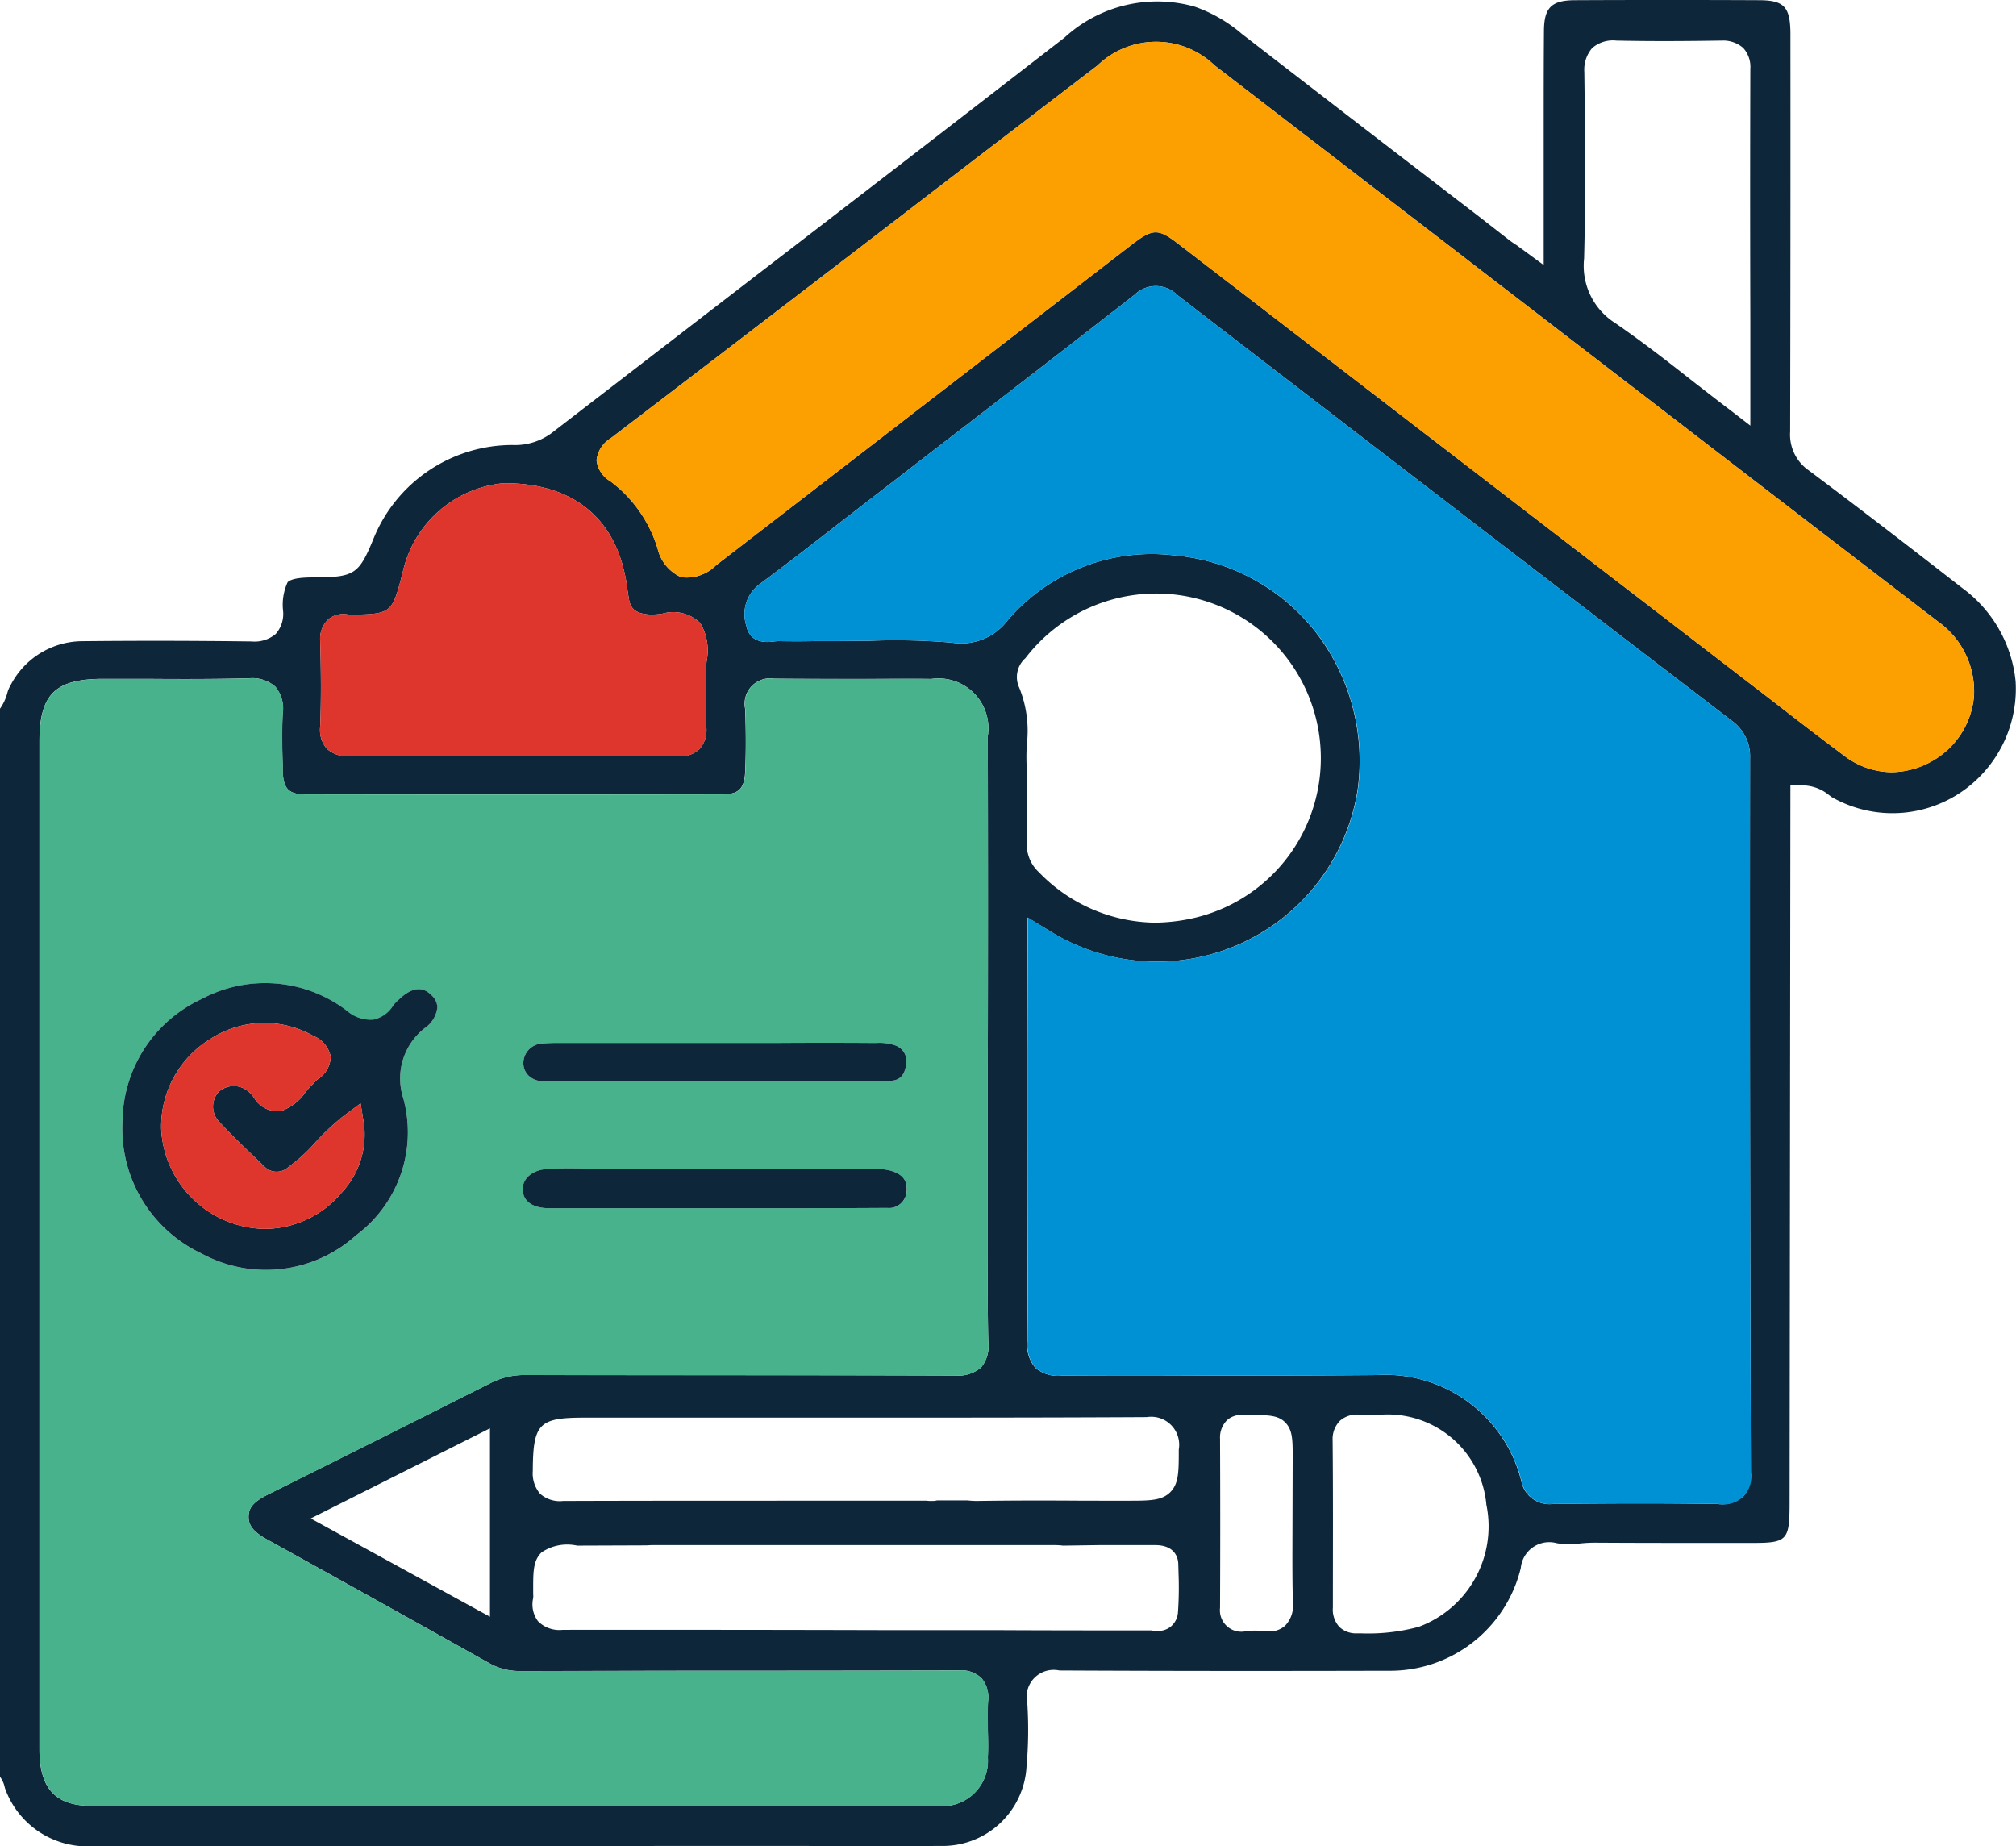 <svg xmlns="http://www.w3.org/2000/svg" width="72" height="65.931" viewBox="0 0 72 65.931">
  <g id="Group_42746" data-name="Group 42746" transform="translate(-5.001 -6.264)">
    <g id="Group_42742" data-name="Group 42742">
      <path id="Path_34469" data-name="Path 34469" d="M75.076,27.259c-2.172-1.691-3.863-2.989-5.468-4.19a1.556,1.556,0,0,1-.673-1.393q.015-6.92.01-13.848V7.443c-.01-.941-.231-1.172-1.134-1.172q-3.271-.015-6.544,0c-.865,0-1.125.269-1.125,1.124-.009,1.163-.009,2.336-.009,3.5v4.834l-.971-.711a3.206,3.206,0,0,1-.3-.211l-1.1-.856Q53.55,10.721,49.35,7.472a5.253,5.253,0,0,0-1.681-.97,4.9,4.9,0,0,0-4.651,1.105q-5.579,4.324-11.186,8.629l-7.025,5.411a2.2,2.2,0,0,1-1.509.509,5.358,5.358,0,0,0-4.968,3.373c-.509,1.24-.682,1.346-2.057,1.355-.355,0-.836.01-1,.173a1.916,1.916,0,0,0-.163,1.009,1.082,1.082,0,0,1-.26.836,1.165,1.165,0,0,1-.865.269c-2.191-.028-4.17-.028-6.035-.009a2.9,2.9,0,0,0-2.585,1.6.971.971,0,0,0-.1.24A1.77,1.77,0,0,1,5,31.574V69.715a.943.943,0,0,1,.173.394,3.127,3.127,0,0,0,3.152,2.086l23.006-.01h2.316c1.643.01,3.3.01,4.939,0a3,3,0,0,0,3.076-2.825,14.881,14.881,0,0,0,.028-2.278.966.966,0,0,1,1.144-1.163c3.911.02,7.832.02,11.743.01a4.8,4.8,0,0,0,4.738-3.671,1.02,1.02,0,0,1,1.288-.884,2.639,2.639,0,0,0,.826.01,5.21,5.21,0,0,1,.557-.029c1.375.009,2.759.009,4.142.009h1.48c1.2,0,1.3-.1,1.307-1.326l.029-25.745.49.02a1.509,1.509,0,0,1,.865.326l.115.087a4.373,4.373,0,0,0,5.286-.721,4.459,4.459,0,0,0,1.287-3.411A4.711,4.711,0,0,0,75.076,27.259ZM61.584,8.837a1.186,1.186,0,0,1,.279-.855,1.13,1.13,0,0,1,.864-.269c1.25.028,2.5.019,3.758,0a1.093,1.093,0,0,1,.769.259,1,1,0,0,1,.259.75c-.009,2.969-.009,5.938,0,8.994v3.748l-.778-.6c-.433-.326-.846-.653-1.259-.97-.951-.75-1.855-1.451-2.8-2.1a2.417,2.417,0,0,1-1.1-2.3C61.632,13.305,61.613,11.1,61.584,8.837ZM16.437,32.208c.038-.99.029-2,0-3.027v-.029a.962.962,0,0,1,.288-.769.851.851,0,0,1,.75-.163C19,28.191,19,28.191,19.387,26.692a4.072,4.072,0,0,1,3.594-3.171c2.191-.019,3.69.98,4.238,2.863a6.238,6.238,0,0,1,.2,1.009l.038.231c.048.336.192.548.731.586a2.513,2.513,0,0,0,.461-.028,1.382,1.382,0,0,1,1.364.336,1.933,1.933,0,0,1,.222,1.374c-.01.144-.029.288-.029.432.009.231,0,.462,0,.7,0,.394-.01.8.019,1.192a1.033,1.033,0,0,1-.231.788,1,1,0,0,1-.778.269h-.039c-1.451-.02-2.9-.02-4.353-.02l-1.547.01-1.518-.01c-1.413,0-2.826,0-4.238.01a1.078,1.078,0,0,1-.846-.259A1.028,1.028,0,0,1,16.437,32.208ZM40.288,67.025c-.019.326-.009.653-.009.98.009.346.019.682,0,1.018a1.624,1.624,0,0,1-1.826,1.73q-7.539.015-15.1.01-7.539,0-15.1-.01c-1.278,0-1.845-.624-1.845-2.027V32.765c0-1.71.557-2.258,2.287-2.258h1.537c1.211.01,2.432.01,3.652-.019a1.248,1.248,0,0,1,.951.3,1.225,1.225,0,0,1,.26.97c-.029.6-.019,1.211,0,1.807v.211c.019.654.211.856.817.856q7.437.013,14.885,0c.587,0,.788-.2.817-.807.029-.673.029-1.413,0-2.24A.906.906,0,0,1,32.639,30.5c1.047.01,2.1.01,3.142.01.827,0,1.653-.01,2.48,0a1.782,1.782,0,0,1,2.018,2.047q.013,5.938,0,11.868v6.4c0,1.125-.01,2.249.019,3.373a1.194,1.194,0,0,1-.259.9,1.271,1.271,0,0,1-.923.288c-5.122-.019-10.254-.01-15.376-.019h-.009a2.617,2.617,0,0,0-1.211.288q-3.95,1.989-7.928,3.969c-.519.259-.7.461-.712.778-.009.289.106.539.692.856q3.648,2.018,7.285,4.055l.653.365a2.146,2.146,0,0,0,1.048.26h.009c2.316,0,4.642-.01,6.958-.01q4.353,0,8.706-.01a1.043,1.043,0,0,1,.827.279A1.081,1.081,0,0,1,40.288,67.025ZM22.5,57.271V64L16.1,60.49Zm24.572,6.544v.009a.724.724,0,0,1-.259.529.7.7,0,0,1-.462.154,1.594,1.594,0,0,1-.24-.019c-1.9,0-3.719,0-5.535-.01h-4q-5.737-.015-11.465-.01H25.1a1.076,1.076,0,0,1-.884-.307,1,1,0,0,1-.173-.827.751.751,0,0,0,0-.144v-.125c0-.644-.01-1.066.3-1.364a1.637,1.637,0,0,1,1.268-.241l2.451-.009c.086,0,.163-.01.25-.01H42.547a3.086,3.086,0,0,1,.423.019l1.326-.019h1.951c.749,0,.836.49.836.7l.009.317A12.8,12.8,0,0,1,47.073,63.815ZM46.8,59.548c-.308.308-.74.308-1.518.308H43.729c-1.278-.01-2.566-.01-3.844.009a3.223,3.223,0,0,1-.327-.019H38.463a.633.633,0,0,1-.183.019,1.062,1.062,0,0,1-.183-.009h-4.66c-2.778,0-5.545,0-8.323.009a1.059,1.059,0,0,1-.826-.259,1.124,1.124,0,0,1-.259-.817c.009-1.7.221-1.9,1.864-1.9h9.744c3.441,0,6.881,0,10.321-.019A1,1,0,0,1,47.1,58.03C47.1,58.827,47.1,59.241,46.8,59.548ZM41.672,32.862a4.1,4.1,0,0,0-.269-2.038.9.9,0,0,1,.221-1.057,5.88,5.88,0,0,1,10.494,4.382,5.853,5.853,0,0,1-4.67,4.94,6.534,6.534,0,0,1-1.2.125,5.863,5.863,0,0,1-4.142-1.8,1.343,1.343,0,0,1-.433-1.048c.01-.548.01-1.1.01-1.7V33.89A7.337,7.337,0,0,1,41.672,32.862Zm9.5,30.607a1.022,1.022,0,0,1-.278.855.835.835,0,0,1-.6.2c-.1,0-.173-.01-.221-.01a2,2,0,0,0-.24-.019c-.1,0-.2.01-.318.019a.766.766,0,0,1-.941-.836c.009-2.008.009-4.026,0-6.035a.869.869,0,0,1,.25-.663.756.756,0,0,1,.653-.173h.125l.106-.009c.576,0,.932,0,1.191.259s.269.606.269,1.173l-.009,3.248C51.157,62.143,51.157,62.806,51.176,63.469Zm4.488.894a6.881,6.881,0,0,1-2.056.23h-.135a.86.86,0,0,1-.634-.23.917.917,0,0,1-.231-.692c0-1.989.01-3.979-.009-5.978A.925.925,0,0,1,52.858,57a.912.912,0,0,1,.73-.212,3.409,3.409,0,0,0,.452,0h.221A3.538,3.538,0,0,1,58.086,60,3.826,3.826,0,0,1,55.664,64.363Zm11.59-4.652a1.144,1.144,0,0,1-.827.27.115.115,0,0,1-.057-.01c-.894-.01-1.8-.019-2.7-.019-1.086,0-2.162.009-3.2.019a1.019,1.019,0,0,1-1.134-.817,5.012,5.012,0,0,0-5.16-3.786c-2.009.019-4.017.019-6.026.019-1.739-.01-3.488-.01-5.228,0a1.214,1.214,0,0,1-.941-.279,1.245,1.245,0,0,1-.289-.932c.02-3.44.02-6.881.02-10.311l-.01-4.834.73.442a7.255,7.255,0,0,0,11.061-5.016,7.528,7.528,0,0,0-1.48-5.593A7.2,7.2,0,0,0,46.958,26.1a6.764,6.764,0,0,0-5.968,2.316,2.076,2.076,0,0,1-1.98.8,23.519,23.519,0,0,0-2.979-.067c-.413,0-.836.009-1.239.009h-.664q-.677.015-1.355,0c-.028,0-.057.01-.1.01-.72.115-.951-.231-1.018-.558a1.332,1.332,0,0,1,.48-1.489q1.24-.922,2.451-1.874l3.459-2.672q3.749-2.883,7.477-5.785a1.086,1.086,0,0,1,1.537.019q9.889,7.611,19.8,15.2a1.564,1.564,0,0,1,.644,1.336q-.015,12.743.028,25.5A1.144,1.144,0,0,1,67.254,59.711ZM74,33.448a3,3,0,0,1-1.442.394,2.838,2.838,0,0,1-1.691-.587c-.951-.711-1.893-1.441-2.835-2.171l-3.642-2.8L47.063,14.958c-.7-.538-.893-.528-1.624.029L30.573,26.452a1.476,1.476,0,0,1-1.249.423,1.486,1.486,0,0,1-.837-1.019,4.731,4.731,0,0,0-1.681-2.4,1.01,1.01,0,0,1-.5-.749,1.049,1.049,0,0,1,.5-.788Q33.379,16.9,39.933,11.864L44.2,8.6a3.01,3.01,0,0,1,4.18,0L65.293,21.608q4.44,3.417,8.909,6.843a3.061,3.061,0,0,1,1.3,2.662A2.952,2.952,0,0,1,74,33.448Z" fill="#0d263a"/>
      <path id="Path_34470" data-name="Path 34470" d="M30.208,31.026c0,.394-.01.8.019,1.192a1.033,1.033,0,0,1-.231.788,1,1,0,0,1-.778.269h-.039c-1.451-.02-2.9-.02-4.353-.02l-1.547.01-1.518-.01c-1.413,0-2.826,0-4.238.01a1.078,1.078,0,0,1-.846-.259,1.028,1.028,0,0,1-.24-.8c.038-.99.029-2,0-3.027v-.029a.962.962,0,0,1,.288-.769.851.851,0,0,1,.75-.163C19,28.191,19,28.191,19.387,26.692a4.072,4.072,0,0,1,3.594-3.171c2.191-.019,3.69.98,4.238,2.863a6.238,6.238,0,0,1,.2,1.009l.038.231c.048.336.192.548.731.586a2.513,2.513,0,0,0,.461-.028,1.382,1.382,0,0,1,1.364.336,1.933,1.933,0,0,1,.222,1.374c-.01.144-.029.288-.029.432C30.217,30.555,30.208,30.786,30.208,31.026Z" fill="#de352c"/>
      <path id="Path_34471" data-name="Path 34471" d="M39.231,65.919q-4.353.015-8.706.01c-2.316,0-4.642.01-6.958.01h-.009a2.146,2.146,0,0,1-1.048-.26l-.653-.365q-3.633-2.033-7.285-4.055c-.586-.317-.7-.567-.692-.856.01-.317.193-.519.712-.778q3.978-1.976,7.928-3.969a2.617,2.617,0,0,1,1.211-.288h.009c5.122.009,10.254,0,15.376.019a1.271,1.271,0,0,0,.923-.288,1.194,1.194,0,0,0,.259-.9c-.029-1.124-.019-2.248-.019-3.373v-6.4q.013-5.924,0-11.868a1.782,1.782,0,0,0-2.018-2.047c-.827-.01-1.653,0-2.48,0-1.047,0-2.095,0-3.142-.01a.906.906,0,0,0-1.019,1.086c.029.827.029,1.567,0,2.24-.029.6-.23.807-.817.807q-7.437.013-14.885,0c-.606,0-.8-.2-.817-.856v-.211c-.019-.6-.029-1.211,0-1.807a1.225,1.225,0,0,0-.26-.97,1.248,1.248,0,0,0-.951-.3c-1.22.029-2.441.029-3.652.019H8.7c-1.73,0-2.287.548-2.287,2.258V68.726c0,1.4.567,2.027,1.845,2.027q7.552.015,15.1.01t15.1-.01a1.624,1.624,0,0,0,1.826-1.73c.019-.336.009-.672,0-1.018,0-.327-.01-.654.009-.98a1.081,1.081,0,0,0-.23-.827A1.043,1.043,0,0,0,39.231,65.919ZM24.394,43.528a5.647,5.647,0,0,1,.586-.019h7.659c1.22-.009,2.431-.009,3.652,0a1.768,1.768,0,0,1,.653.077.6.6,0,0,1,.413.73c-.077.481-.355.539-.595.548-1.134.019-2.278.019-3.422.019H28.776c-1.461,0-2.912.01-4.373-.009a.738.738,0,0,1-.538-.212.631.631,0,0,1-.173-.451A.709.709,0,0,1,24.394,43.528Zm.105,4.488c.49-.038.99-.029,1.48-.019H36.06a2.817,2.817,0,0,1,.721.067c.576.154.624.471.6.759a.627.627,0,0,1-.692.577c-1.49.01-2.979.01-4.469.01h-7.63c-.2,0-.884-.048-.913-.644C23.644,48.362,24,48.055,24.5,48.016ZM9.373,46.325A4.872,4.872,0,0,1,12.2,41.943a4.808,4.808,0,0,1,5.208.432,1.267,1.267,0,0,0,.942.3,1.1,1.1,0,0,0,.692-.5,1.137,1.137,0,0,1,.183-.192c.682-.672,1.057-.307,1.2-.163a.594.594,0,0,1,.192.423,1.029,1.029,0,0,1-.375.682A2.28,2.28,0,0,0,19.4,45.47a4.582,4.582,0,0,1-1.682,4.91,4.808,4.808,0,0,1-5.526.644A4.926,4.926,0,0,1,9.373,46.325Z" fill="#47b28c"/>
      <path id="Path_34472" data-name="Path 34472" d="M75.5,31.113A2.952,2.952,0,0,1,74,33.448a3,3,0,0,1-1.442.394,2.838,2.838,0,0,1-1.691-.587c-.951-.711-1.893-1.441-2.835-2.171l-3.642-2.8L47.063,14.958c-.7-.538-.893-.528-1.624.029L30.573,26.452a1.476,1.476,0,0,1-1.249.423,1.486,1.486,0,0,1-.837-1.019,4.731,4.731,0,0,0-1.681-2.4,1.01,1.01,0,0,1-.5-.749,1.049,1.049,0,0,1,.5-.788Q33.379,16.9,39.933,11.864L44.2,8.6a3.01,3.01,0,0,1,4.18,0L65.293,21.608q4.44,3.417,8.909,6.843A3.061,3.061,0,0,1,75.5,31.113Z" fill="#fc9f00"/>
      <path id="Path_34473" data-name="Path 34473" d="M67.532,58.837a.98.98,0,0,1-1.1,1.144.115.115,0,0,1-.057-.01c-.894-.01-1.8-.019-2.7-.019-1.086,0-2.162.009-3.2.019a1.019,1.019,0,0,1-1.134-.817,5.012,5.012,0,0,0-5.16-3.786c-2.009.019-4.017.019-6.026.019-1.739-.01-3.488-.01-5.228,0a1.214,1.214,0,0,1-.941-.279,1.245,1.245,0,0,1-.289-.932c.02-3.44.02-6.881.02-10.311l-.01-4.834.73.442a7.255,7.255,0,0,0,11.061-5.016,7.528,7.528,0,0,0-1.48-5.593A7.2,7.2,0,0,0,46.958,26.1a6.764,6.764,0,0,0-5.968,2.316,2.076,2.076,0,0,1-1.98.8,23.519,23.519,0,0,0-2.979-.067c-.413,0-.836.009-1.239.009h-.664q-.677.015-1.355,0c-.028,0-.057.01-.1.01-.72.115-.951-.231-1.018-.558a1.332,1.332,0,0,1,.48-1.489q1.24-.922,2.451-1.874l3.459-2.672q3.749-2.883,7.477-5.785a1.086,1.086,0,0,1,1.537.019q9.889,7.611,19.8,15.2a1.564,1.564,0,0,1,.644,1.336Q67.489,46.085,67.532,58.837Z" fill="#0091d4"/>
    </g>
    <g id="Group_42743" data-name="Group 42743">
      <path id="Path_34474" data-name="Path 34474" d="M20.425,41.818c-.144-.144-.519-.509-1.2.163a1.137,1.137,0,0,0-.183.192,1.1,1.1,0,0,1-.692.5,1.267,1.267,0,0,1-.942-.3,4.808,4.808,0,0,0-5.208-.432,4.872,4.872,0,0,0-2.826,4.382,4.926,4.926,0,0,0,2.816,4.7,4.808,4.808,0,0,0,5.526-.644A4.582,4.582,0,0,0,19.4,45.47a2.28,2.28,0,0,1,.845-2.547,1.029,1.029,0,0,0,.375-.682A.594.594,0,0,0,20.425,41.818Zm-3.21,7.025a3.61,3.61,0,0,1-2.739,1.307h-.057a3.768,3.768,0,0,1-3.662-3.566,3.675,3.675,0,0,1,1.759-3.219,3.545,3.545,0,0,1,3.68-.106,1.013,1.013,0,0,1,.615.74.975.975,0,0,1-.451.8.655.655,0,0,0-.144.144l-.125.115c-.068.077-.135.154-.2.241a1.74,1.74,0,0,1-.836.634.967.967,0,0,1-.99-.481,1.277,1.277,0,0,0-.183-.2.8.8,0,0,0-1.066,0,.774.774,0,0,0,.009,1.066c.471.51.99,1,1.49,1.48l.106.1a.611.611,0,0,0,.884.039,5.731,5.731,0,0,0,.98-.9,8.755,8.755,0,0,1,.961-.9l.634-.471.125.779A3.042,3.042,0,0,1,17.215,48.843Z" fill="#0d263a"/>
      <path id="Path_34475" data-name="Path 34475" d="M17.215,48.843a3.61,3.61,0,0,1-2.739,1.307h-.057a3.768,3.768,0,0,1-3.662-3.566,3.675,3.675,0,0,1,1.759-3.219,3.545,3.545,0,0,1,3.68-.106,1.013,1.013,0,0,1,.615.74.975.975,0,0,1-.451.8.655.655,0,0,0-.144.144l-.125.115c-.068.077-.135.154-.2.241a1.74,1.74,0,0,1-.836.634.967.967,0,0,1-.99-.481,1.277,1.277,0,0,0-.183-.2.8.8,0,0,0-1.066,0,.774.774,0,0,0,.009,1.066c.471.51.99,1,1.49,1.48l.106.1a.611.611,0,0,0,.884.039,5.731,5.731,0,0,0,.98-.9,8.755,8.755,0,0,1,.961-.9l.634-.471.125.779A3.042,3.042,0,0,1,17.215,48.843Z" fill="#de352c"/>
    </g>
    <g id="Group_42744" data-name="Group 42744">
      <path id="Path_34476" data-name="Path 34476" d="M37.377,48.823a.627.627,0,0,1-.692.577c-1.49.01-2.979.01-4.469.01h-7.63c-.2,0-.884-.048-.913-.644-.029-.4.327-.711.826-.75s.99-.029,1.48-.019H36.06a2.817,2.817,0,0,1,.721.067C37.357,48.218,37.4,48.535,37.377,48.823Z" fill="#0d263a"/>
    </g>
    <g id="Group_42745" data-name="Group 42745">
      <path id="Path_34477" data-name="Path 34477" d="M37.357,44.316c-.077.481-.355.539-.595.548-1.134.019-2.278.019-3.422.019H28.776c-1.461,0-2.912.01-4.373-.009a.738.738,0,0,1-.538-.212.631.631,0,0,1-.173-.451.709.709,0,0,1,.7-.683,5.647,5.647,0,0,1,.586-.019h7.659c1.22-.009,2.431-.009,3.652,0a1.768,1.768,0,0,1,.653.077A.6.6,0,0,1,37.357,44.316Z" fill="#0d263a"/>
    </g>
  </g>
</svg>

